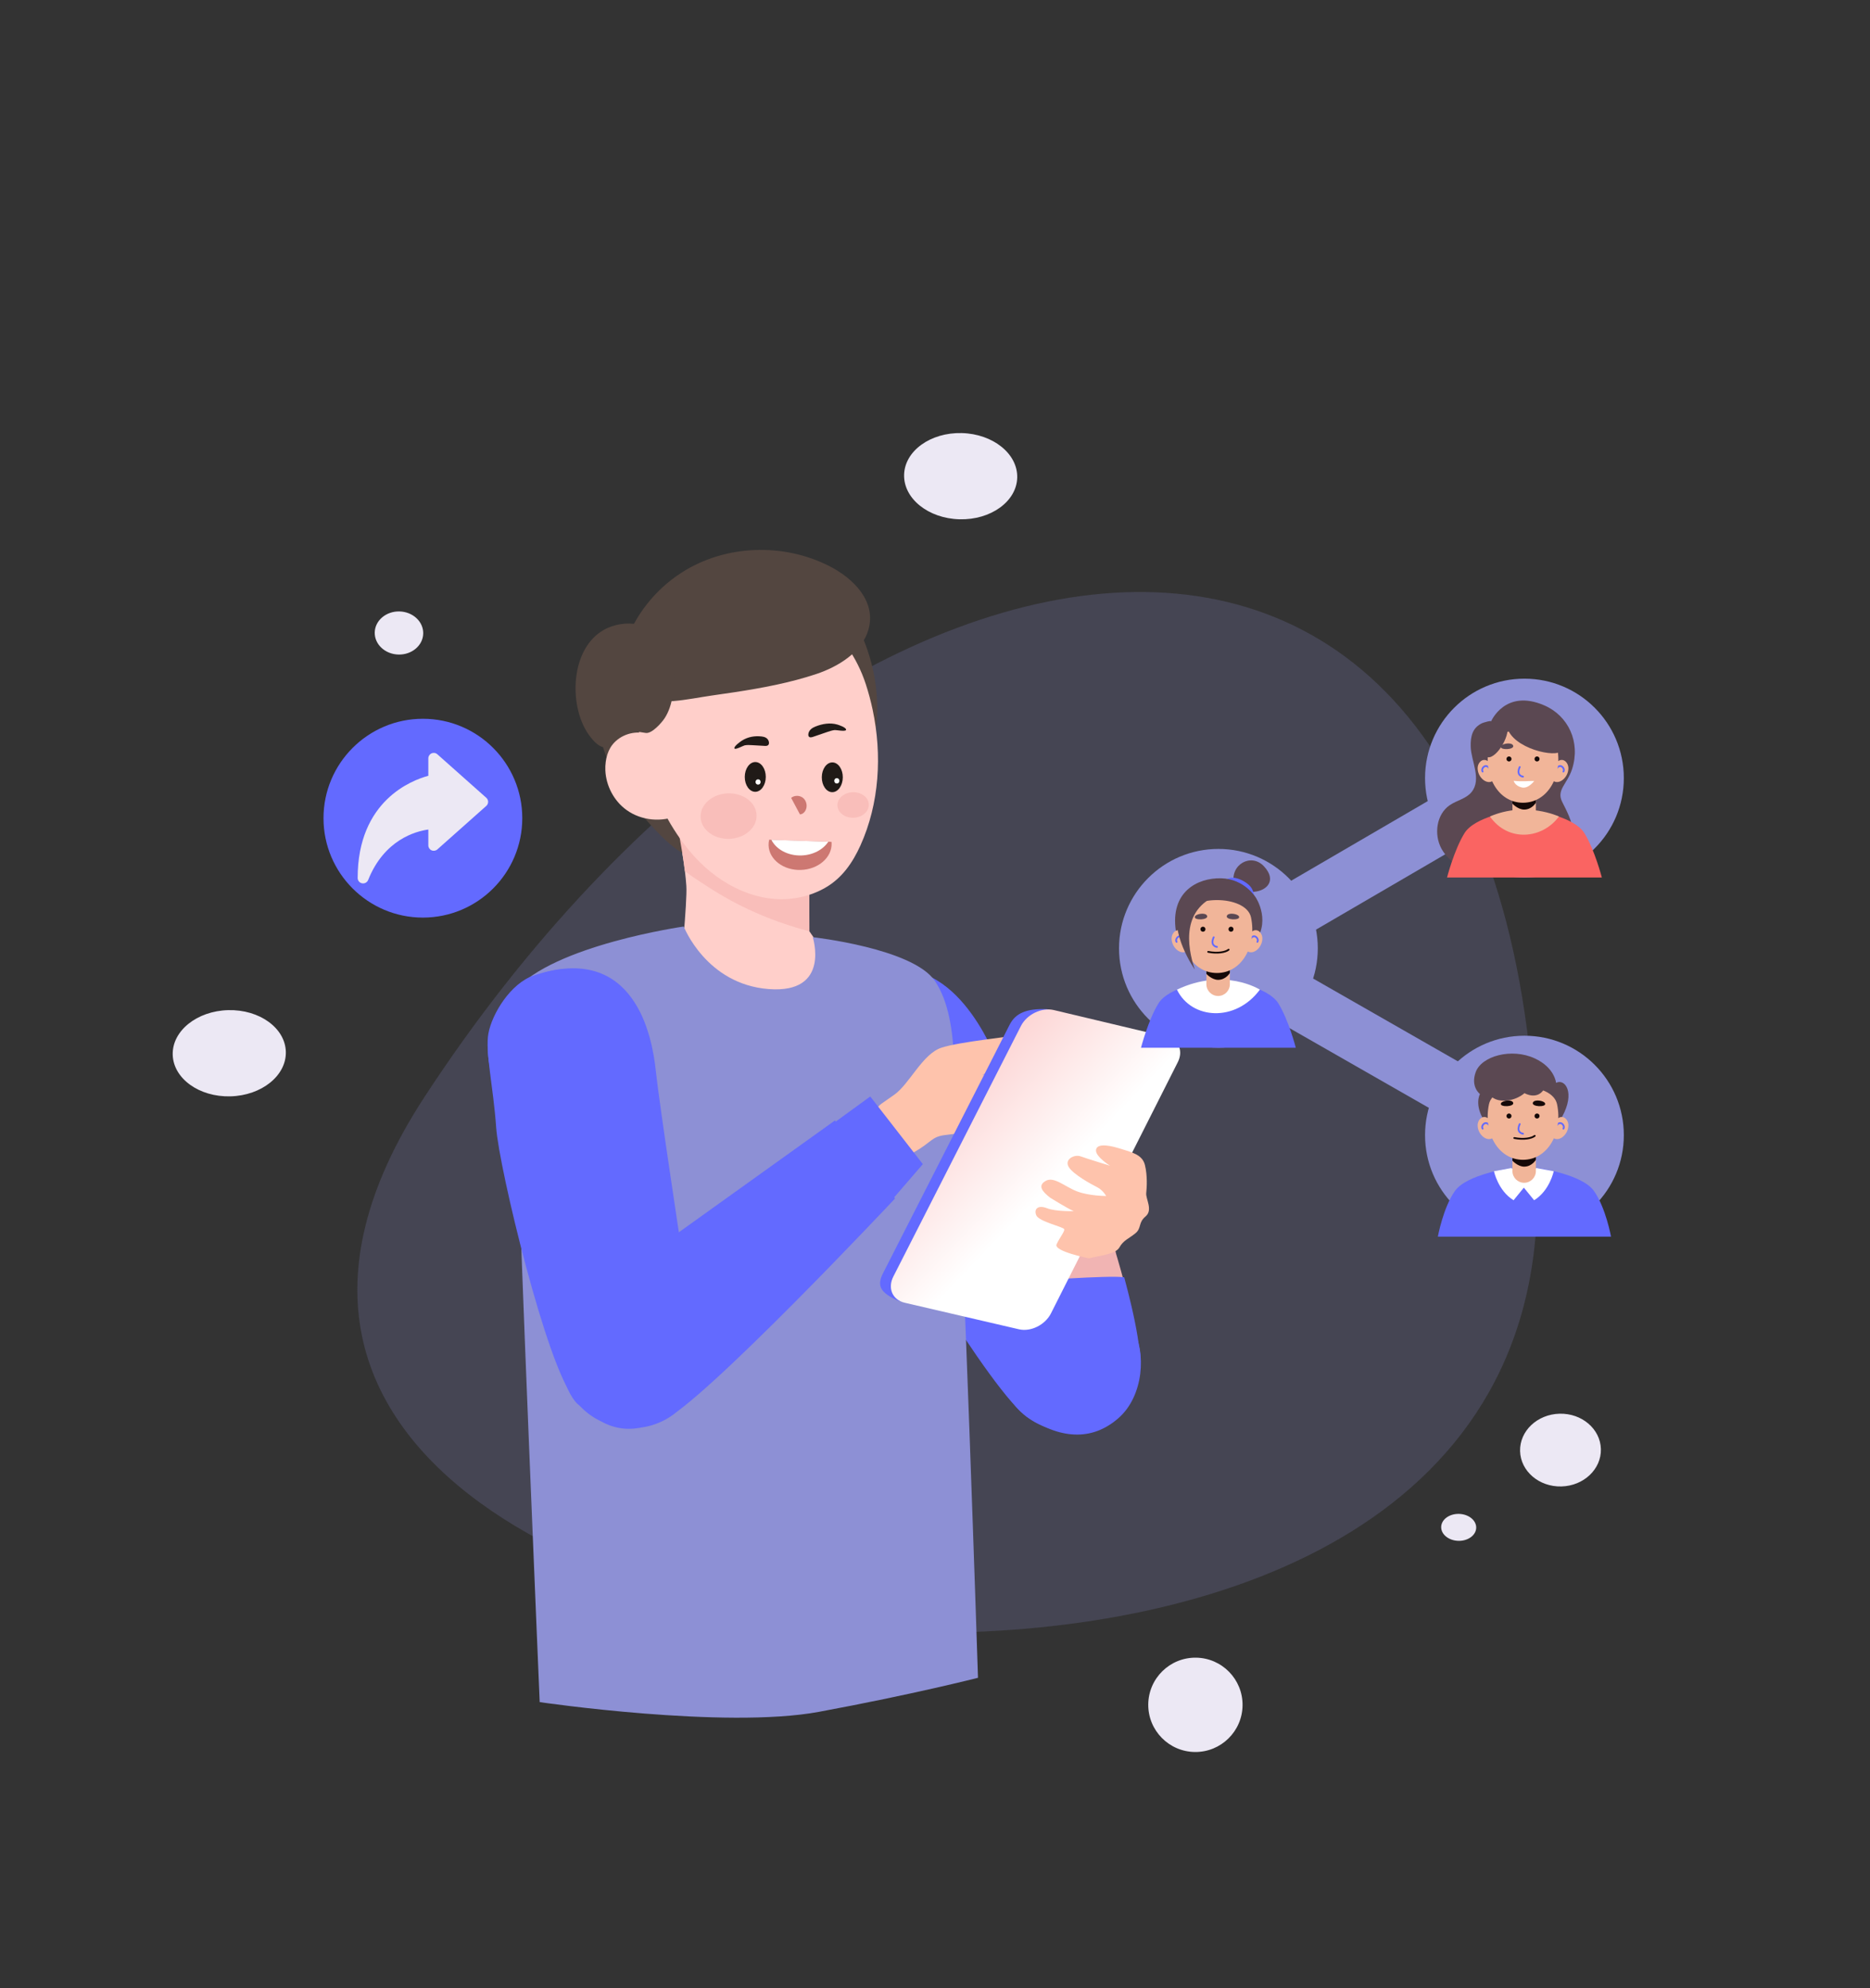 <svg width="683" height="726" viewBox="0 0 683 726" fill="none" xmlns="http://www.w3.org/2000/svg">
<rect x="0" y="0" width="683" height="726" fill="#333333" stroke="none"/>
<g clip-path="url(#clip0_1730_1479)">
<mask id="mask0_1730_1479" style="mask-type:luminance" maskUnits="userSpaceOnUse" x="0" y="0" width="726" height="726">
<path d="M726 0H0V726H726V0Z" fill="white"/>
</mask>
<g mask="url(#mask0_1730_1479)">
<path d="M154.975 400.642C67.557 534.55 234.571 596.172 340.197 596.172C444.067 596.172 561.454 556.992 561.454 436.574C561.454 126.591 305.014 170.801 154.975 400.642Z" fill="#8D90D5" fill-opacity="0.2"/>
<path d="M436.786 605.277C446.289 605.373 453.928 613.167 453.832 622.671C453.736 632.175 445.941 639.813 436.438 639.717C426.934 639.621 419.295 631.827 419.391 622.323C419.487 612.819 427.282 605.181 436.786 605.277Z" fill="#ECE8F4"/>
<path d="M584.709 529.105C584.894 536.439 578.437 542.552 570.288 542.758C562.138 542.964 555.381 537.185 555.196 529.85C555.011 522.516 561.467 516.402 569.617 516.197C577.766 515.991 584.523 521.77 584.709 529.105Z" fill="#ECE8F4"/>
<path d="M539.167 557.859C539.098 560.576 536.18 562.706 532.648 562.616C529.117 562.527 526.31 560.253 526.379 557.536C526.447 554.82 529.365 552.69 532.897 552.779C536.429 552.868 539.235 555.143 539.167 557.859Z" fill="#ECE8F4"/>
<path d="M371.53 174.394C371.311 183.087 361.884 189.9 350.474 189.612C339.064 189.323 329.994 182.043 330.214 173.35C330.433 164.657 339.86 157.844 351.27 158.132C362.679 158.421 371.75 165.701 371.53 174.394Z" fill="#ECE8F4"/>
<path d="M104.401 384.057C104.62 392.75 95.55 400.03 84.14 400.318C72.73 400.607 63.304 393.794 63.084 385.101C62.865 376.407 71.935 369.127 83.345 368.839C94.755 368.551 104.181 375.363 104.401 384.057Z" fill="#ECE8F4"/>
<path d="M154.576 231.354C154.466 235.7 150.414 239.124 145.523 239C140.634 238.877 136.759 235.253 136.869 230.906C136.978 226.56 141.032 223.136 145.921 223.26C150.811 223.383 154.686 227.007 154.576 231.354Z" fill="#ECE8F4"/>
<mask id="mask1_1730_1479" style="mask-type:luminance" maskUnits="userSpaceOnUse" x="0" y="0" width="726" height="726">
<path d="M0 0H726V726H0V0Z" fill="white"/>
</mask>
<g mask="url(#mask1_1730_1479)">
<path d="M402.853 518.783C390.565 525.541 375.101 521.051 368.342 508.764C361.584 496.476 366.074 481.012 378.361 474.253C390.649 467.495 406.113 471.985 412.872 484.272C419.63 496.56 415.14 512.024 402.853 518.783Z" fill="#636AFF"/>
<path d="M344.249 412.23C330.031 420.051 312.136 414.856 304.316 400.637C296.496 386.418 301.691 368.524 315.91 360.704C330.128 352.883 348.022 358.078 355.843 372.297C363.663 386.516 358.468 404.41 344.249 412.23Z" fill="#636AFF"/>
<path d="M308.631 362C301.411 367.337 298.709 380.809 299.885 388.595C300.988 395.902 308.261 408.228 314.387 423.429C320.513 438.628 362.352 509.032 375.431 517.584C388.511 526.137 399.747 525.63 408.694 517.642C417.641 509.654 418.789 493.867 413.679 485.085C403.877 468.238 393.987 448.781 393.987 448.781C393.987 448.781 368.583 397.163 363.43 385.446C358.278 373.729 340.213 338.654 308.631 362Z" fill="#636AFF"/>
<path d="M394.642 471.569C408.489 473.787 417.931 486.831 415.712 500.678C413.494 514.525 400.45 523.967 386.602 521.749C372.755 519.53 363.314 506.486 365.532 492.639C367.751 478.792 380.795 469.35 394.642 471.569Z" fill="#636AFF"/>
<path d="M389.374 506.129C403.765 507.729 410.057 506.764 414.525 502.773C419.919 497.956 407.652 457.857 407.652 457.857L405.976 450.407L389.261 446.942L385.373 453.17L369.441 478.816C369.441 478.816 366.093 489.269 365.611 492.383C364.391 500.263 383.849 505.515 389.374 506.129Z" fill="#F1B4B3"/>
<path d="M394.642 471.568C408.489 473.787 417.931 486.831 415.712 500.678C413.494 514.525 400.45 523.967 386.603 521.748C372.756 519.53 363.314 506.486 365.532 492.639C367.751 478.791 380.795 469.35 394.642 471.568ZM389.377 506.127C403.767 507.727 410.054 506.764 414.524 502.774C418.281 499.42 413.478 478.968 410.213 466.85C404.711 466.13 376.012 468.253 376.012 468.253L369.438 478.816C369.438 478.816 366.095 489.266 365.611 492.379C364.392 500.264 383.851 505.514 389.377 506.127Z" stroke="#636AFF"/>
<path d="M394.642 471.569C408.489 473.787 417.931 486.831 415.712 500.678C413.494 514.525 400.45 523.967 386.602 521.749C372.755 519.53 363.314 506.486 365.532 492.639C367.751 478.792 380.795 469.35 394.642 471.569Z" fill="#636AFF"/>
<path d="M389.374 506.129C403.765 507.729 410.057 506.763 414.525 502.772C418.28 499.419 413.477 478.969 410.211 466.85C404.709 466.127 376.013 468.251 376.013 468.251L369.441 478.815C369.441 478.815 366.093 489.269 365.611 492.383C364.391 500.263 383.849 505.515 389.374 506.129Z" fill="#636AFF"/>
<path d="M252.753 298.635C263.449 304.581 274.365 310.116 285.352 315.507C288.663 317.127 292.004 318.753 295.58 319.634L295.615 340.041C295.615 340.041 305.867 354.739 305.467 355.786C305.454 355.82 305.424 355.845 305.409 355.878C301.769 364.106 281.548 372.459 272.02 372.127C261.742 371.768 250.964 365.379 248.561 355.887C248.356 355.817 251.081 329.271 250.679 323.458C250.553 321.677 250.383 319.898 250.158 318.129C249.632 313.718 248.855 309.343 248.081 304.956C247.443 301.359 246.808 297.751 246.17 294.154C248.238 296.168 250.214 297.223 252.753 298.635Z" fill="#FFCFCA"/>
<path d="M319.984 265.86C318.334 279.983 311.669 293.536 301.207 303.164C296.422 307.568 290.844 311.17 284.705 313.314C277.966 315.667 270.685 316.219 263.574 315.599C259.376 315.233 255.159 314.45 251.356 312.635C246.798 310.461 243.049 306.915 239.567 303.256C233.618 297.001 228.168 290.182 224.218 282.507C220.268 274.831 217.858 266.241 218.185 257.615C218.296 254.687 218.732 251.726 219.959 249.065C221.593 245.521 224.507 242.746 227.482 240.221C237.307 231.877 248.732 225.153 261.266 222.145C274.229 219.033 287.778 219.987 301.075 220.959C304.44 221.205 307.492 221.97 310.125 224.181C312.278 225.989 313.39 228.955 314.514 231.461C317.614 238.369 319.557 245.802 320.182 253.35C320.526 257.513 320.469 261.71 319.984 265.86Z" fill="#534640"/>
<path d="M295.615 340.04C283.247 336.824 271.35 331.852 260.548 325.07C257.112 322.917 253.549 320.611 250.158 318.129C249.632 313.718 248.855 309.343 248.081 304.956C247.443 301.359 246.808 297.751 246.17 294.154C248.238 296.168 250.214 297.223 252.752 298.635C263.448 304.581 274.364 310.116 285.352 315.507C288.662 317.127 292.004 318.753 295.58 319.634L295.615 340.04Z" fill="#F9BEBA"/>
<path d="M318.725 259.143C318.054 255.966 317.208 252.83 316.21 249.773C313.067 240.123 306.937 231.127 298.561 225.029C282.48 213.334 259.37 215.255 245.578 229.429C242.305 232.787 239.616 236.666 237.656 240.876C232.819 251.198 232.193 262.466 234.251 273.407C236.053 283.084 239.962 292.509 244.895 300.82C247.933 305.926 251.489 310.764 255.76 314.973C258.202 317.382 260.911 319.577 263.817 321.464C269.654 325.252 276.3 327.789 283.269 328.262C289.565 328.689 296.046 327.254 301.482 324.118C307.611 320.583 311.443 314.942 314.266 308.707C321.214 293.342 322.214 275.603 318.725 259.143Z" fill="#FFCFCA"/>
<path d="M247.904 297.592C241.809 300.382 234.237 299.681 228.804 295.742C224.213 292.419 221.327 286.894 221.096 281.245C221.056 280.22 221.102 279.196 221.239 278.164C221.481 276.371 222.005 274.603 222.916 273.042C225.185 269.195 229.909 267.046 234.341 267.56C238.781 268.078 242.776 271.1 244.766 275.099L245.972 283.749L247.904 297.592Z" fill="#FFCFCA"/>
<path d="M268.282 252.753C278.406 251.207 288.57 249.315 298.219 246.085C306.059 243.459 314.824 238.191 317.189 229.892C320.147 219.509 311.624 211.164 303.002 206.752C286.166 198.139 264.967 198.817 248.965 209.071C239.251 215.295 231.776 224.799 228.12 235.573C226.023 241.753 224.911 251.17 232.165 254.327C240.593 257.994 251.269 255.202 259.992 253.963C262.745 253.572 265.511 253.175 268.282 252.753Z" fill="#534640"/>
<path d="M210.682 245.676C211.784 239.224 214.857 233.34 220.254 230.164C228.089 225.554 239.637 227.331 244.001 235.835C246.852 241.39 246.66 248.336 245.623 254.332C245.138 257.139 244.294 259.93 242.701 262.32C241.634 263.919 238.066 268.033 235.791 267.619C235.032 267.481 234.239 267.351 233.588 267.276C233.456 267.261 233.325 267.249 233.193 267.242C230.854 267.167 228.653 267.681 226.591 268.782C225.053 269.544 223.802 270.613 222.838 271.993C219.854 275.033 215.718 269.459 214.275 267.116C210.783 261.444 209.401 253.176 210.682 245.676Z" fill="#534640"/>
<path d="M295.337 268.809C295.637 269.397 296.346 269.264 296.907 269.071C298.601 268.491 300.294 267.91 301.987 267.329C302.944 267.001 303.907 266.672 304.879 266.568C305.437 266.509 308.909 267.25 309.023 266.482C309.151 265.622 306.275 264.688 305.775 264.547C303.208 263.82 300.412 264.247 297.817 265.293C296.772 265.715 295.594 266.426 295.279 267.769C295.196 268.123 295.189 268.518 295.337 268.809Z" fill="#201A17"/>
<path d="M271.983 272.157C272.871 271.984 273.772 272.035 274.667 272.086C276.251 272.177 277.835 272.27 279.419 272.361C279.944 272.391 280.597 272.32 280.81 271.66C280.915 271.334 280.869 270.949 280.759 270.626C280.343 269.401 279.212 269.036 278.227 268.919C275.784 268.625 273.22 268.997 270.977 270.431C270.54 270.711 268.037 272.436 268.237 273.241C268.415 273.96 271.474 272.256 271.983 272.157Z" fill="#201A17"/>
<path d="M279.693 283.702C279.678 286.704 277.949 289.128 275.83 289.118C273.711 289.108 272.005 286.667 272.02 283.665C272.035 280.663 273.764 278.238 275.883 278.248C278.001 278.258 279.707 280.7 279.693 283.702Z" fill="#201A17"/>
<path d="M276.883 284.57C275.649 284.564 275.638 286.483 276.874 286.489C278.108 286.495 278.119 284.577 276.883 284.57Z" fill="white"/>
<path d="M300.155 283.8C300.14 286.802 301.846 289.243 303.965 289.254C306.083 289.264 307.813 286.839 307.827 283.837C307.842 280.835 306.136 278.393 304.017 278.383C301.899 278.373 300.169 280.798 300.155 283.8Z" fill="#201A17"/>
<path d="M305.645 284.146C304.396 284.14 304.385 286.079 305.635 286.085C306.884 286.091 306.895 284.151 305.645 284.146Z" fill="white"/>
<path d="M293.336 291.372C292.12 290.356 290.172 290.317 288.96 291.337L292.17 297.363C293.126 297.334 293.933 296.571 294.315 295.694C294.947 294.241 294.551 292.387 293.336 291.372Z" fill="#CD7872"/>
<path d="M265.828 289.681C260.181 289.876 255.731 293.752 255.889 298.341C256.047 302.929 260.752 306.492 266.399 306.298C272.046 306.103 276.496 302.226 276.338 297.638C276.18 293.05 271.475 289.487 265.828 289.681Z" fill="#F9BEBA"/>
<path d="M292.55 317.645C286.189 317.868 280.892 313.855 280.718 308.692C280.689 307.976 280.767 307.28 280.934 306.603L291.614 306.976L303.688 307.397C303.703 307.562 303.729 307.727 303.739 307.897C303.913 313.065 298.905 317.428 292.55 317.645Z" fill="#CD7872"/>
<path d="M302.524 307.356C300.629 310.212 296.986 312.214 292.735 312.357C287.784 312.528 283.478 310.138 281.727 306.63L292.461 307.005L302.524 307.356Z" fill="white"/>
<path d="M317.333 293.733C317.245 291.158 314.604 289.159 311.435 289.268C308.266 289.376 305.769 291.552 305.858 294.127C305.947 296.701 308.587 298.701 311.756 298.592C314.925 298.483 317.422 296.307 317.333 293.733Z" fill="#F9BEBA"/>
<path d="M249.73 338.308C249.73 338.308 202.209 345.057 187.743 361.893C173.231 378.782 189.299 403.435 189.341 421.459C189.385 439.483 197.118 621.507 197.118 621.507C197.118 621.507 264.688 631.424 299.057 625.067C333.426 618.709 357.204 612.624 357.204 612.624C357.204 612.624 351.514 437.887 349.455 419.793C347.397 401.699 351.692 373.337 341.465 358.182C333.409 346.243 296.854 342.202 296.854 342.202C296.854 342.202 303.541 362.923 280.719 361.144C257.898 359.366 249.73 338.308 249.73 338.308Z" fill="#8D90D5"/>
<path d="M399.822 377.922C396.116 377.311 380.389 376.321 374.55 377.495C368.712 378.669 350.658 380.321 343.807 382.574C336.957 384.827 332.176 395.787 326.682 399.687C325.516 400.516 323.886 401.659 321.903 403.037C318.94 405.094 315.704 413.065 321.213 418.894C326.722 424.723 332.998 421.196 333.962 420.647C340.191 417.102 340.268 415.061 345.062 414.464C350.599 413.774 349.781 413.995 354.585 412.295C359.389 410.595 361.542 402.762 364.687 399.898C367.832 397.035 372.615 393.728 371.667 391.971C370.718 390.212 370.071 387.97 358.632 392.671C358.632 392.671 369.231 386.586 374.251 385.634C379.27 384.681 390.15 384.159 395.17 383.207C400.19 382.254 403.528 378.532 399.822 377.922Z" fill="#FEC3AC"/>
<path d="M328.143 474.948L369.677 484.577C373.945 485.543 379.107 482.968 381.229 478.833L427.378 387.5C429.48 383.402 427.778 379.282 423.558 378.294L382.405 368.474C374.823 368.206 370.93 369.95 368.766 374.155L322.559 464.822C320.376 469.064 320.954 471.902 328.143 474.948Z" fill="#636AFF"/>
<path d="M330.475 475.687L372.21 485.384C376.503 486.358 381.692 483.779 383.82 479.631L430.152 387.892C432.261 383.78 430.541 379.648 426.293 378.657L384.921 368.812C380.468 367.774 375.076 370.36 372.896 374.597L326.297 466.096C324.098 470.37 325.979 474.666 330.475 475.687Z" fill="url(#paint0_linear_1730_1479)"/>
<path d="M397.748 459.462C401.929 458.399 407.502 457.973 408.896 455.421C410.289 452.868 412.379 452.231 414.701 450.316C417.024 448.402 415.631 446.488 418.417 444.148C421.203 441.808 418.417 437.767 418.649 435.64C418.882 433.513 419.114 429.259 418.185 425.43C417.256 421.601 413.54 420.75 408.664 419.262C403.787 417.773 400.303 417.773 400.303 420.113C400.303 422.453 405.412 425.643 405.412 425.643C405.412 425.643 397.052 423.091 394.73 422.24C392.407 421.389 388.692 423.304 390.317 426.068C391.943 428.834 398.677 432.45 400.767 433.514C402.857 434.577 404.018 436.704 404.018 436.704C404.018 436.704 397.748 436.704 393.336 435.002C388.923 433.3 384.976 429.472 381.957 431.174C378.938 432.875 380.563 435.002 383.582 437.342C383.582 437.342 390.085 441.383 392.175 442.234C392.175 442.234 385.673 442.447 382.421 441.171C379.17 439.894 377.544 441.383 378.473 443.723C379.402 446.062 388.459 447.976 388.691 448.827C388.923 449.678 387.065 451.805 385.905 454.358C384.744 456.91 397.748 459.462 397.748 459.462Z" fill="#FEC3AC"/>
<path d="M250.142 479.289C259.138 490.047 257.706 506.086 246.947 515.081C236.188 524.077 220.149 522.645 211.154 511.886C202.159 501.127 203.591 485.088 214.35 476.093C225.108 467.098 241.147 468.53 250.142 479.289Z" fill="#636AFF"/>
<path d="M211.208 512.187C221.916 522.086 229.805 523.389 241.775 518.309C256.222 512.179 326.26 437.575 326.26 437.575L337.064 425.068L317.858 400.366L304.851 409.818L244.724 452.878C244.724 452.878 221.379 470.243 214.919 475.666C198.57 489.389 207.097 508.386 211.208 512.187Z" fill="#636AFF"/>
<path d="M250.143 479.288C259.138 490.047 257.706 506.086 246.947 515.081C236.189 524.076 220.15 522.645 211.155 511.886C202.159 501.127 203.591 485.088 214.35 476.093C225.109 467.098 241.148 468.53 250.143 479.288ZM211.21 512.19C221.918 522.088 229.806 523.385 241.773 518.31C256.226 512.178 326.26 437.575 326.26 437.575L304.85 409.816L244.724 452.875C244.724 452.875 221.382 470.242 214.919 475.664C198.572 489.389 207.096 508.39 211.21 512.19Z" stroke="#636AFF"/>
<path d="M250.142 479.289C259.138 490.047 257.706 506.086 246.947 515.081C236.188 524.077 220.149 522.645 211.154 511.886C202.159 501.127 203.591 485.088 214.35 476.093C225.108 467.098 241.147 468.53 250.142 479.289Z" fill="#636AFF"/>
<path d="M211.208 512.187C221.916 522.086 229.805 523.389 241.775 518.309C256.223 512.179 326.26 437.575 326.26 437.575L304.851 409.818L244.724 452.878C244.724 452.878 221.379 470.243 214.919 475.666C198.57 489.389 207.097 508.386 211.208 512.187Z" fill="#636AFF"/>
<path d="M235.577 520.519C221.835 523.316 208.407 514.429 205.61 500.687C202.813 486.945 211.699 473.517 225.441 470.72C239.183 467.923 252.611 476.809 255.408 490.551C258.206 504.293 249.319 517.722 235.577 520.519Z" fill="#636AFF"/>
<path d="M213.494 412.029C197.593 415.265 182.054 404.982 178.818 389.081C175.581 373.179 185.864 357.641 201.765 354.404C217.667 351.167 233.206 361.45 236.442 377.352C239.679 393.253 229.396 408.792 213.494 412.029Z" fill="#636AFF"/>
<path d="M194.98 356.175C186.478 359.021 179.709 370.187 178.388 377.343C177.148 384.058 180.178 396.775 181.224 411.727C182.269 426.678 199.855 499.386 209.56 510.27C219.265 521.153 230.057 523.589 241.021 518.853C251.986 514.117 258.008 500.514 255.917 491.472C251.907 474.128 248.631 454.463 248.631 454.463C248.631 454.463 240.726 402.508 239.512 390.872C238.299 379.236 232.168 343.726 194.98 356.175Z" fill="#636AFF"/>
</g>
<mask id="mask2_1730_1479" style="mask-type:luminance" maskUnits="userSpaceOnUse" x="0" y="0" width="726" height="726">
<path d="M0 0H726V726H0V0Z" fill="white"/>
</mask>
<g mask="url(#mask2_1730_1479)">
<path d="M444.675 348.843L558.657 282.414L444.675 348.843Z" fill="#636AFF"/>
<path d="M444.675 348.843L558.657 282.414" stroke="#8D90D5" stroke-width="20" stroke-linecap="round"/>
<path d="M444.675 348.843L559.195 414.34L444.675 348.843Z" fill="#636AFF"/>
<path d="M444.675 348.843L559.195 414.34" stroke="#8D90D5" stroke-width="20" stroke-linecap="round"/>
<path d="M593.087 284.107C593.087 304.155 576.835 320.407 556.787 320.407C536.74 320.407 520.487 304.155 520.487 284.107C520.487 264.059 536.74 247.807 556.787 247.807C576.835 247.807 593.087 264.059 593.087 284.107Z" fill="#8D90D5"/>
<path d="M544.585 263.449C544.814 262.908 541.63 263.911 541.359 264.04C539.783 264.787 538.569 265.895 537.89 267.53C537.233 269.113 537.117 270.868 537.156 272.581C537.277 277.853 541.258 284.5 537.485 289.201C535.535 291.628 532.119 292.229 529.541 293.974C524.632 297.298 523.639 304.695 526.484 309.897C529.329 315.099 535.14 318.17 541.005 319.041C546.87 319.911 552.842 318.869 558.626 317.56C562.643 316.651 566.753 315.554 570.025 313.051C577.737 307.152 574.142 299.763 570.603 292.855C568.335 288.427 572.403 286.342 574.179 280.846C577.375 270.957 572.797 261.359 564.055 257.569C549.732 251.359 544.614 263.38 544.585 263.449Z" fill="#5B4852"/>
<path d="M585.06 320.407H528.515C528.515 320.407 531.152 310.229 534.903 304.198C538.655 298.165 552.426 296.112 552.426 296.112L556.787 296.843L561.149 296.112C561.149 296.112 574.924 298.165 578.675 304.198C582.427 310.229 585.06 320.407 585.06 320.407Z" fill="url(#paint1_linear_1730_1479)"/>
<path d="M544.189 298.126C550.812 307.59 563.336 306.384 569.387 298.126C569.387 298.126 557.248 292.473 544.189 298.126Z" fill="#F1B599"/>
<path d="M556.682 301.499C554.316 301.499 552.397 299.582 552.397 297.216V289.032H560.966V297.216C560.966 299.582 559.048 301.499 556.682 301.499Z" fill="#F1B599"/>
<path d="M560.967 288.085V293.11C560.967 293.11 559.528 295.611 556.682 295.611C554.396 295.611 552.398 293.442 552.398 293.442V288.085H560.967Z" fill="#150908"/>
<path d="M544.697 279.289C542.381 275.77 539.693 278.03 539.693 280.508C539.693 284.095 543.585 287.186 545.808 284.611C548.032 282.036 544.697 279.289 544.697 279.289Z" fill="#F1B599"/>
<path d="M544.189 280.915C542.748 278.22 540.756 280.735 541.516 281.733" stroke="#636AFF" stroke-width="0.652" stroke-miterlimit="10" stroke-linecap="round"/>
<path d="M567.837 279.289C570.154 275.77 572.841 278.03 572.841 280.508C572.841 284.095 568.949 287.186 566.725 284.611C564.502 282.036 567.837 279.289 567.837 279.289Z" fill="#F1B599"/>
<path d="M568.344 280.915C569.786 278.22 571.778 280.735 571.017 281.733" stroke="#636AFF" stroke-width="0.652" stroke-miterlimit="10" stroke-linecap="round"/>
<path d="M556.256 293.11C547.101 293.106 541.688 283.103 543.829 272.832C545.591 264.369 566.941 264.372 568.704 272.832C570.844 283.103 565.414 293.113 556.256 293.11Z" fill="#F1B599"/>
<g style="mix-blend-mode:multiply" opacity="0.5">
<path d="M555.04 282.828C555.982 283.277 558.104 282.28 558.149 282.828C558.193 283.375 557.023 283.859 556.594 283.859C556.166 283.859 555.04 282.828 555.04 282.828Z" fill="#F1B599"/>
</g>
<path d="M555.07 280.068C553.735 282.955 555.731 283.516 556.266 283.586" stroke="#636AFF" stroke-width="0.652" stroke-miterlimit="10" stroke-linecap="round"/>
<path d="M552.647 272.198C552.075 270.921 548.723 271.504 548.249 272.414C547.775 273.324 549.343 273.579 550.508 273.522C551.672 273.465 553.011 273.012 552.647 272.198Z" fill="#5B4852"/>
<path d="M559.886 272.198C560.458 270.921 563.81 271.504 564.284 272.414C564.758 273.324 563.19 273.579 562.026 273.522C560.861 273.465 559.522 273.012 559.886 272.198Z" fill="#150908"/>
<path d="M550.225 277.122C550.225 277.63 550.637 278.042 551.145 278.042C551.654 278.042 552.066 277.63 552.066 277.122C552.066 276.613 551.654 276.201 551.145 276.201C550.637 276.201 550.225 276.613 550.225 277.122Z" fill="#150908"/>
<path d="M562.309 277.122C562.309 277.63 561.897 278.042 561.388 278.042C560.879 278.042 560.468 277.63 560.468 277.122C560.468 276.613 560.879 276.201 561.388 276.201C561.897 276.201 562.309 276.613 562.309 277.122Z" fill="#150908"/>
<path d="M552.841 285.107C556.344 285.484 558.687 285.099 560.349 285.155C560.349 285.155 558.251 288.12 555.783 287.53C553.316 286.941 552.841 285.107 552.841 285.107Z" fill="white"/>
<g style="mix-blend-mode:multiply" opacity="0.5">
<path d="M555.263 288.392C556.544 288.395 558.382 287.728 558.666 288.392C558.951 289.055 557.386 290.381 556.416 290.287C555.445 290.192 553.799 288.388 555.263 288.392Z" fill="#F1B599"/>
</g>
<path d="M550.225 263.807C550.208 272.43 566.589 276.573 569.764 274.534C572.94 272.495 570.464 265.179 562.098 263.197C553.733 261.215 550.23 261.239 550.225 263.807Z" fill="#5B4852"/>
<path d="M550.26 263.745C552.348 267.912 546.611 277.108 543.352 276.499C540.093 275.89 540.094 272.288 542.636 268.017C545.178 263.746 549.27 261.768 550.26 263.745Z" fill="#5B4852"/>
<path d="M593.087 414.484C593.087 434.532 576.835 450.784 556.787 450.784C536.74 450.784 520.487 434.532 520.487 414.484C520.487 394.436 536.74 378.184 556.787 378.184C576.835 378.184 593.087 394.436 593.087 414.484Z" fill="#8D90D5"/>
<path d="M570.503 407.856C575.498 398.861 571.542 393.705 568.344 395.392C568.344 395.392 567.86 389.814 560.538 386.451C552.066 382.56 541.124 385.594 538.991 391.455C537.023 396.863 540.538 399.47 540.538 399.47C540.538 399.47 538.362 403.357 542.085 409.172C545.808 414.987 568.266 411.884 570.503 407.856Z" fill="#5B4852"/>
<path d="M588.408 451.539H525.166C525.166 451.539 527.084 440.932 531.431 434.827C535.777 428.717 551.909 426.489 551.909 426.489L556.787 427.242L561.665 426.489C561.665 426.489 577.802 428.717 582.148 434.827C586.495 440.932 588.408 451.539 588.408 451.539Z" fill="#636AFF"/>
<path d="M551.909 426.489L545.663 427.661C545.663 427.661 547.103 434.726 552.813 438.258L556.691 433.506V428.409L551.909 426.489Z" fill="white"/>
<path d="M561.233 426.489L567.479 427.661C567.479 427.661 566.039 434.726 560.329 438.258L556.451 433.506V428.409L561.233 426.489Z" fill="white"/>
<path d="M556.682 431.876C554.316 431.876 552.397 429.958 552.397 427.592V419.409H560.966V427.592C560.966 429.958 559.048 431.876 556.682 431.876Z" fill="#F1B599"/>
<path d="M560.967 418.462V423.487C560.967 423.487 559.528 425.988 556.682 425.988C554.396 425.988 552.398 423.819 552.398 423.819V418.462H560.967Z" fill="#150908"/>
<path d="M544.697 409.666C542.381 406.147 539.693 408.407 539.693 410.885C539.693 414.472 543.585 417.563 545.808 414.988C548.032 412.413 544.697 409.666 544.697 409.666Z" fill="#F1B599"/>
<path d="M544.189 411.291C542.748 408.596 540.756 411.111 541.516 412.109" stroke="#636AFF" stroke-width="0.652" stroke-miterlimit="10" stroke-linecap="round"/>
<path d="M567.837 409.666C570.154 406.147 572.841 408.407 572.841 410.885C572.841 414.472 568.949 417.563 566.725 414.988C564.502 412.413 567.837 409.666 567.837 409.666Z" fill="#F1B599"/>
<path d="M568.344 411.291C569.786 408.596 571.778 411.111 571.017 412.109" stroke="#636AFF" stroke-width="0.652" stroke-miterlimit="10" stroke-linecap="round"/>
<path d="M556.256 423.487C547.101 423.483 541.688 413.48 543.829 403.209C545.591 394.746 566.941 394.749 568.704 403.209C570.844 413.48 565.414 423.49 556.256 423.487Z" fill="#F1B599"/>
<g style="mix-blend-mode:multiply" opacity="0.5">
<path d="M555.04 413.205C555.982 413.654 558.104 412.657 558.149 413.205C558.193 413.752 557.023 414.236 556.594 414.236C556.166 414.236 555.04 413.205 555.04 413.205Z" fill="#F1B599"/>
</g>
<path d="M555.07 410.444C553.735 413.331 555.731 413.892 556.266 413.962" stroke="#636AFF" stroke-width="0.652" stroke-miterlimit="10" stroke-linecap="round"/>
<path d="M553.071 415.532C556.605 416.211 559.408 415.645 560.539 414.74" stroke="#150908" stroke-width="0.652" stroke-miterlimit="10" stroke-linecap="round"/>
<path d="M552.647 402.575C552.075 401.298 548.723 401.881 548.249 402.791C547.775 403.7 549.343 403.956 550.508 403.898C551.672 403.841 553.011 403.388 552.647 402.575Z" fill="#150908"/>
<path d="M559.886 402.575C560.458 401.298 563.81 401.881 564.284 402.791C564.758 403.7 563.19 403.956 562.026 403.898C560.861 403.841 559.522 403.388 559.886 402.575Z" fill="#150908"/>
<g style="mix-blend-mode:multiply" opacity="0.5">
<path d="M555.442 417.274C556.723 417.277 558.561 416.61 558.845 417.274C559.13 417.937 557.565 419.263 556.595 419.168C555.624 419.073 553.978 417.27 555.442 417.274Z" fill="#F1B599"/>
</g>
<path d="M550.225 407.498C550.225 408.007 550.637 408.418 551.145 408.418C551.654 408.418 552.066 408.007 552.066 407.498C552.066 406.989 551.654 406.577 551.145 406.577C550.637 406.577 550.225 406.989 550.225 407.498Z" fill="#150908"/>
<path d="M562.309 407.498C562.309 408.007 561.897 408.418 561.388 408.418C560.879 408.418 560.468 408.007 560.468 407.498C560.468 406.989 560.879 406.577 561.388 406.577C561.897 406.577 562.309 406.989 562.309 407.498Z" fill="#150908"/>
<path d="M564.372 396.863C561.999 402.184 556.805 399.155 556.805 399.155C556.805 399.155 553.399 402.346 548.163 401.837C542.927 401.328 540.198 395.049 546.573 392.394C552.947 389.738 567.709 389.38 564.372 396.863Z" fill="#5B4852"/>
<path d="M445.012 309.975C465.046 309.975 481.312 326.241 481.312 346.275C481.312 366.309 465.046 382.575 445.012 382.575C424.978 382.575 408.712 366.309 408.712 346.275C408.712 326.241 424.978 309.975 445.012 309.975Z" fill="#8D90D5"/>
<path d="M450.656 322.608C449.281 315.591 457.028 311.328 461.677 316.354C466.326 321.379 462.859 325.151 458.161 325.615C453.463 326.08 451.845 322.43 451.845 322.43L450.656 322.608Z" fill="#5B4852"/>
<path d="M447.292 322.334C448.587 318.345 455.454 321.59 457.105 324.268C458.758 326.945 457.993 330.837 457.993 330.837L447.292 322.334Z" fill="#636AFF"/>
<path d="M429.467 339.856C427.39 325.66 437.324 320.504 445.963 320.695C454.603 320.885 458.687 327.76 458.687 327.76C458.687 327.76 464.868 336.933 457.301 345.349C449.733 353.765 429.467 339.856 429.467 339.856Z" fill="#5B4852"/>
<path d="M473.284 382.575H416.739C416.739 382.575 419.377 372.396 423.128 366.366C426.879 360.332 440.651 358.28 440.651 358.28L445.012 359.01L449.374 358.28C449.374 358.28 463.149 360.332 466.9 366.366C470.651 372.396 473.284 382.575 473.284 382.575Z" fill="#636AFF"/>
<path d="M429.867 361.353C435.183 372.303 451.328 373.33 460.159 361.353C460.159 361.353 447.283 353.123 429.867 361.353Z" fill="white"/>
<path d="M444.906 363.666C442.54 363.666 440.622 361.749 440.622 359.383V351.199H449.19V359.383C449.19 361.749 447.272 363.666 444.906 363.666Z" fill="#F1B599"/>
<path d="M449.19 350.252V355.277C449.19 355.277 447.751 357.778 444.905 357.778C442.619 357.778 440.622 355.61 440.622 355.61V350.252H449.19Z" fill="#150908"/>
<path d="M432.922 341.457C430.606 337.938 427.918 340.198 427.918 342.676C427.918 346.263 431.809 349.354 434.033 346.778C436.257 344.203 432.922 341.457 432.922 341.457Z" fill="#F1B599"/>
<path d="M432.414 343.082C430.972 340.387 428.98 342.902 429.741 343.9" stroke="#636AFF" stroke-width="0.652" stroke-miterlimit="10" stroke-linecap="round"/>
<path d="M456.062 341.457C458.378 337.938 461.065 340.198 461.065 342.676C461.065 346.263 457.174 349.354 454.95 346.778C452.726 344.203 456.062 341.457 456.062 341.457Z" fill="#F1B599"/>
<path d="M456.568 343.082C458.01 340.387 460.002 342.902 459.241 343.9" stroke="#636AFF" stroke-width="0.652" stroke-miterlimit="10" stroke-linecap="round"/>
<path d="M444.48 355.277C435.326 355.274 429.913 345.271 432.053 335C433.816 326.537 455.165 326.54 456.928 335C459.068 345.271 453.639 355.281 444.48 355.277Z" fill="#F1B599"/>
<g style="mix-blend-mode:multiply" opacity="0.5">
<path d="M443.265 344.995C444.207 345.445 446.329 344.448 446.373 344.995C446.418 345.543 445.247 346.027 444.819 346.027C444.391 346.027 443.265 344.995 443.265 344.995Z" fill="#F1B599"/>
</g>
<path d="M443.295 342.234C441.959 345.122 443.956 345.683 444.491 345.753" stroke="#636AFF" stroke-width="0.652" stroke-miterlimit="10" stroke-linecap="round"/>
<path d="M440.872 334.365C440.3 333.088 436.948 333.671 436.474 334.581C435.999 335.491 437.568 335.746 438.732 335.689C439.897 335.632 441.236 335.179 440.872 334.365Z" fill="#5B4852"/>
<path d="M448.111 334.365C448.683 333.088 452.035 333.671 452.509 334.581C452.983 335.491 451.415 335.746 450.25 335.689C449.086 335.632 447.746 335.179 448.111 334.365Z" fill="#5B4852"/>
<path d="M438.449 339.288C438.449 339.797 438.862 340.209 439.37 340.209C439.879 340.209 440.29 339.797 440.29 339.288C440.29 338.779 439.879 338.368 439.37 338.368C438.862 338.368 438.449 338.779 438.449 339.288Z" fill="#150908"/>
<path d="M450.534 339.288C450.534 339.797 450.122 340.209 449.613 340.209C449.104 340.209 448.692 339.797 448.692 339.288C448.692 338.779 449.104 338.368 449.613 338.368C450.122 338.368 450.534 338.779 450.534 339.288Z" fill="#150908"/>
<path d="M441.278 347.558C444.812 348.237 447.615 347.671 448.746 346.766" stroke="#150908" stroke-width="0.652" stroke-miterlimit="10" stroke-linecap="round"/>
<g style="mix-blend-mode:multiply" opacity="0.5">
<path d="M443.65 349.299C444.931 349.303 446.769 348.635 447.053 349.299C447.337 349.963 445.773 351.289 444.803 351.194C443.832 351.099 442.186 349.295 443.65 349.299Z" fill="#F1B599"/>
</g>
<path d="M446.375 326.191C431.165 331.198 433.588 345.517 436.386 354.015C436.386 354.015 426.622 339.982 430.994 331.198C435.366 322.414 446.375 326.191 446.375 326.191Z" fill="#5B4852"/>
</g>
<path d="M154.456 262.449C174.49 262.449 190.756 278.715 190.756 298.749C190.756 318.783 174.49 335.049 154.456 335.049C134.422 335.049 118.156 318.783 118.156 298.749C118.156 278.715 134.422 262.449 154.456 262.449Z" fill="#636AFF"/>
<path d="M177.614 291.303L159.745 275.42C159.164 274.892 158.325 274.761 157.612 275.087C156.898 275.405 156.441 276.117 156.441 276.901V283.269C150.477 284.867 130.631 292.32 130.631 320.581C130.631 321.534 131.305 322.35 132.243 322.527C133.174 322.705 134.105 322.201 134.463 321.318C140.349 306.598 151.819 303.526 156.441 302.89V308.668C156.441 309.452 156.898 310.165 157.612 310.483C158.325 310.8 159.164 310.669 159.745 310.15L177.614 294.266C178.04 293.895 178.281 293.351 178.281 292.785C178.281 292.219 178.04 291.675 177.614 291.303Z" fill="#ECE8F4"/>
</g>
</g>
<defs>
<linearGradient id="paint0_linear_1730_1479" x1="48.827" y1="782.914" x2="-49.944" y2="688.485" gradientUnits="userSpaceOnUse">
<stop stop-color="white"/>
<stop offset="0.45" stop-color="#FCCBCA"/>
<stop offset="1" stop-color="#F08F8E"/>
</linearGradient>
<linearGradient id="paint1_linear_1730_1479" x1="527.802" y1="307.824" x2="584.347" y2="307.824" gradientUnits="userSpaceOnUse">
<stop stop-color="#FA6462"/>
<stop offset="0.41" stop-color="#FA6462"/>
<stop offset="1" stop-color="#FA6462"/>
</linearGradient>
<clipPath id="clip0_1730_1479">
<rect width="726" height="726" fill="white"/>
</clipPath>
</defs>
</svg>
